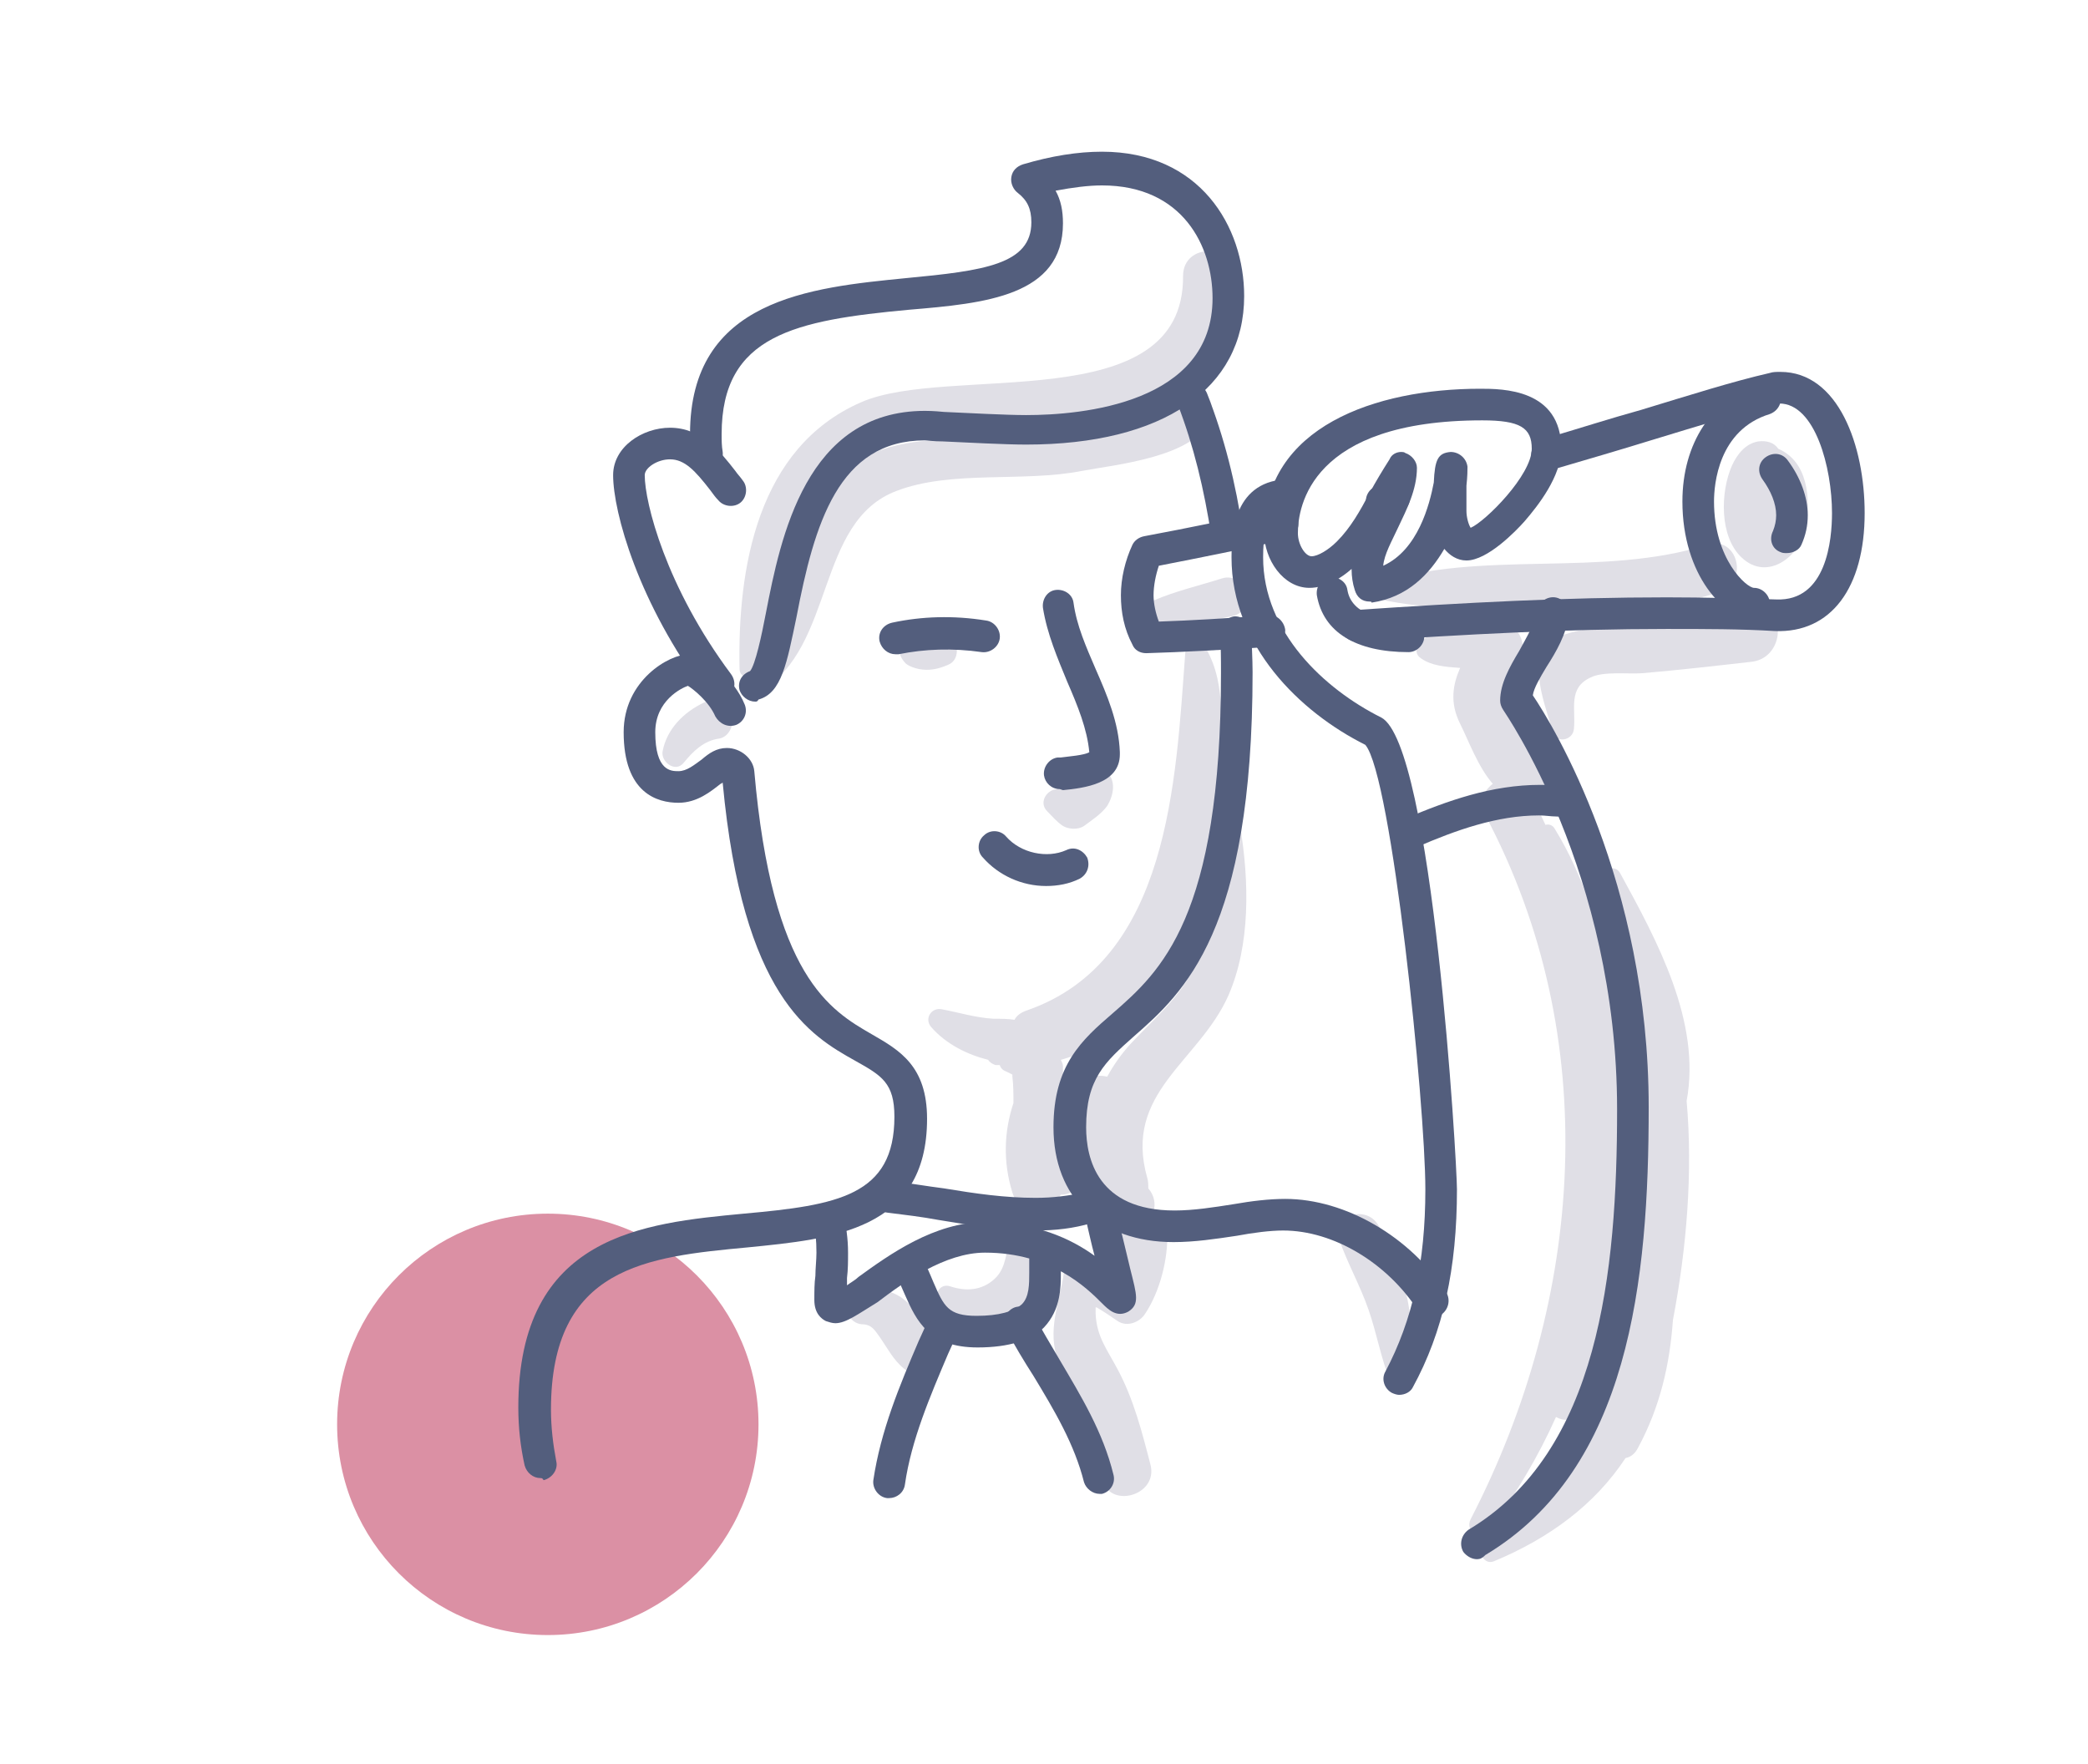 <?xml version="1.0" encoding="utf-8"?>
<!-- Generator: Adobe Illustrator 25.2.1, SVG Export Plug-In . SVG Version: 6.00 Build 0)  -->
<svg version="1.1" id="Layer_1" xmlns="http://www.w3.org/2000/svg" xmlns:xlink="http://www.w3.org/1999/xlink" x="0px" y="0px"
	 viewBox="0 0 198.2 167.4" style="enable-background:new 0 0 198.2 167.4;" xml:space="preserve">
<style type="text/css">
	.st0{fill:#DB90A4;}
	.st1{fill:#E0DFE6;}
	.st2{fill:#535E7D;}
</style>
<circle class="st0" cx="52" cy="135.2" r="20"/>
<g>
	<g>
		<path class="st1" d="M117.7,78.3c-0.2-1.2-1.7-0.7-1.9,0.3c-0.5,3.8-0.6,7.6-1.7,11.3c-1.3,4.2-4,6.2-6.8,9.2
			c-0.9,1-1.6,2-2.2,3.1c-1.2-0.3-2.5,0.2-2.9,1.6c-0.2,0.7-0.3,1.4-0.4,2.1c-0.2-0.9-0.6-1.9-0.9-2.7c0-0.6,0-1.3,0-2
			c0-0.2-0.1-0.4-0.2-0.6c2.5-0.7,4.9-2,6.9-3.6c0.1-0.1,0.1-0.1,0.2-0.2c1.6,0,1.9-2,0.8-2.7c1.9-2.2,3.4-4.7,4.4-7.5
			c1.6-4.2,2.3-8.6,2.6-13.1c0.3-3.9,0.9-8.4-1.1-11.9c-0.6-1-2-0.5-2,0.5c-0.9,12-1.5,29.1-15,33.8c-0.6,0.2-1,0.5-1.2,0.9
			c-0.6-0.1-1.3-0.1-2-0.1c-1.7-0.1-3.3-0.6-4.9-0.9c-1-0.2-1.7,0.9-1,1.7c1.4,1.6,3.4,2.6,5.4,3.1c0.1,0.2,0.4,0.4,0.7,0.5
			c0.1,0,0.3,0,0.4,0c0.1,0.3,0.3,0.5,0.6,0.6c0.2,0.1,0.4,0.2,0.6,0.3c0,0.1,0,0.1,0,0.2c0.1,0.8,0.1,1.7,0.1,2.5
			c-0.9,2.7-1,5.6-0.1,8.5c0.4,1.4,2,1.6,2.9,1c0.7,0,1.3-0.2,1.7-0.8c0.9,0,1.7-0.5,1.9-1.5c0.6,1.5,1.6,3,2.9,4.3
			c0.3,0.3,0.6,0.5,1,0.6c0,0.1,0,0.1,0,0.2c-0.2,1.5-0.5,3-0.8,4.4c-0.7-0.2-1.4-0.4-2.1-0.5c0-0.1,0-0.1-0.1-0.2
			c-0.4-1.1-2.3-1.4-2.5,0c-0.4,3-1.7,5.6-0.5,8.6c1.6,3.7,3.1,7,4.1,11c0.6,3,5.4,1.7,4.6-1.3c-0.8-3.1-1.6-6.2-3.1-9
			c-1-1.9-2-3.1-2.1-5.3c0-0.2,0-0.4,0-0.6c0,0,0,0,0.1,0c0.7,0.4,1.4,0.9,2,1.3c0.9,0.6,2.1,0.1,2.6-0.7c1.4-2.1,2.2-5.2,2.1-7.8
			c-0.1-1-0.6-1.7-1.3-1.9c0.2-0.7,0.1-1.5-0.5-2.2c0-0.3,0-0.7-0.1-1c-2.3-8.1,4.9-11,7.7-17.3C118.7,89.7,118.6,83.7,117.7,78.3z"
			/>
	</g>
	<g>
		<path class="st1" d="M99.6,118c-0.5-1.4-2.8-2.2-3.6-0.5c-0.6,1.3-0.4,2.8-1.6,3.9s-2.7,1.2-4.2,0.7c-1.2-0.4-1.8,1.3-0.8,2
			c2,1.4,4.7,1.6,6.9,0.4C98.3,123.5,100.5,120.4,99.6,118z"/>
	</g>
	<g>
		<path class="st1" d="M130.7,116.1c-1.2-1.7-4.4-0.7-3.6,1.5c0.8,2.3,2,4.4,2.8,6.7c0.8,2.3,1.2,4.7,2.1,6.9c0.3,0.7,1.4,0.9,1.6,0
			C134.8,126.6,133.4,120,130.7,116.1z"/>
	</g>
	<g>
		<path class="st1" d="M162.1,51.7c-10.1,3.2-21.4,0.4-31.5,3.7c-0.6,0.2-0.7,1.2,0,1.4c5.5,1.3,11.4,0.9,17,0.8
			c5.2-0.1,10.7,0.3,15.6-1.4C166.1,55.2,164.9,50.8,162.1,51.7z"/>
	</g>
	<g>
		<path class="st1" d="M168.8,42.6c-0.4-0.6-1.1-0.8-1.9-0.7c-1.2,0.2-2,1.2-2.5,2.3c-1.1,2.5-1.2,6.7,0.9,8.7
			c2.5,2.4,5.7-0.2,6.1-2.9C171.9,47.3,171.6,43.8,168.8,42.6z"/>
	</g>
	<g>
		<path class="st1" d="M116,54.9c-2.2,0.7-4.4,1.2-6.5,2.1c-1.3,0.6-0.7,2.8,0.7,2.7c2.3-0.1,4.5-0.8,6.7-1.2
			C119.3,58.1,118.3,54.2,116,54.9z"/>
	</g>
	<g>
		<path class="st1" d="M105,73.2c-0.9-0.8-2.3-0.9-3.2,0c-0.5,0.5-0.8,1-1.1,1.6c-0.1,0-0.3,0-0.4,0.1c-1,0.1-1.7,1.3-0.9,2.1
			c0.5,0.5,0.9,1,1.5,1.4c0.5,0.3,1.4,0.4,2,0c0.8-0.6,1.6-1.1,2.2-1.9C105.7,75.5,106,74.1,105,73.2z"/>
	</g>
	<g>
		<path class="st1" d="M90.5,60.7c-0.6-0.8-1.7-0.8-2.4-0.2c-0.2,0.2-0.5,0.3-0.8,0.4c-0.2,0-0.5,0-0.7,0c-0.3,0-0.4,0.1-0.7,0.2
			c-0.4,0.1-0.6,0.5-0.5,0.9s0.3,0.7,0.6,1c0.4,0.3,0.8,0.4,1.2,0.5c1,0.2,1.9,0,2.8-0.4C91,62.7,91,61.4,90.5,60.7z"/>
	</g>
	<g>
		<path class="st1" d="M113.8,36.8c-0.5-0.4-1-0.5-1.6-0.5c3-2.3,5-5.5,5-10.1c0-3.1-4.9-3.2-4.9,0c0.1,13.6-22.3,8.3-30.6,12
			C71.9,42.5,70,53.9,70.2,63.5c0,0.5,0.4,0.8,0.9,0.9c-0.5,0.7,0.2,1.7,1.1,1.2c7.1-4.2,5.2-16.1,12.9-19c5.2-2,12-0.8,17.6-1.9
			c3.2-0.6,10.6-1.3,12.1-4.8C115.3,38.8,115,37.6,113.8,36.8z M80.6,44.4C75,48.9,75.9,57,72.3,62.8c1.1-6.4,1.8-13.4,6.7-18.1
			c5-4.8,12.4-4,18.8-4.1c1.1,0,2.2-0.1,3.3-0.2c-3.1,0.6-6.2,1-9.3,1.2C87.9,41.8,83.8,41.8,80.6,44.4z M105.5,39.4
			c1.5-0.4,3-1,4.4-1.7c-0.1,0.2-0.1,0.3-0.2,0.5C108.7,38.7,107,39.1,105.5,39.4z"/>
	</g>
	<g>
		<path class="st1" d="M69.4,67.6c-0.4-1.1-1.6-1.4-2.6-0.9c-1.9,0.9-3.5,2.5-3.9,4.6c-0.2,1,1.2,2.1,2,1.1c0.9-1.1,1.9-2.1,3.4-2.3
			C69.3,69.9,69.8,68.6,69.4,67.6z"/>
	</g>
	<g>
		<path class="st1" d="M89.2,127.2c-0.5-1-1.3-1.8-2.1-2.6c-0.6-0.6-1.1-1.2-1.8-1.6c-1.4-0.8-3.3-1-4.5,0.2c-0.9,0.9-0.2,2.4,1,2.5
			c0.9,0,1.2,0.5,1.7,1.2c0.7,1,1.3,2.2,2.3,3C87.6,131.5,90.4,129.5,89.2,127.2z"/>
	</g>
	<g>
		<path class="st1" d="M153.8,82.9c-0.5-1-2.1-0.3-1.8,0.8c1.2,4.6,3.4,9.3,4.1,14.1c-0.7,0.3-1.2,1-1.1,1.9
			c0.7,5.8,0.6,11.5,0,17.2c0-2.6-0.1-5.2-0.3-7.8c-0.8-10-1.7-21.6-7.1-30.4c-0.2-0.4-0.6-0.5-0.9-0.4c-0.4-0.9-0.9-1.8-1.3-2.7
			c0.4-0.2,0.7-0.5,1-0.9c0.1-0.1,0.1-0.2,0.2-0.2c0.6-0.9,0.3-2.2-0.4-2.9c-0.1-0.1-0.1-0.1-0.2-0.2c-0.2-0.2-0.4-0.3-0.6-0.5
			c-0.1-0.2-0.3-0.5-0.4-0.7l-1.6-2.8c-0.5-0.8-0.7-1.1-0.6-1.9c0.2-0.9,1.1-2,1.5-2.9c0.7-1.4-0.1-3.5-2-3.4c-2.3,0.2-6,0-7.6,1.9
			c-0.4,0.5-0.3,1.1,0.2,1.4c1,0.7,2.3,0.8,3.7,0.9c-0.7,1.6-1,3.3,0,5.3c0.8,1.6,1.7,4.1,3.1,5.7c-0.9,0.7-1.4,1.8-0.7,3
			c11.2,21.1,9.4,45.9-1.4,66.8c-0.6,1.2,1,2.1,1.8,1c2.5-3.4,4.6-6.9,6.3-10.7c0.7,0.4,1.5,0.4,2.1-0.4c1.9-2.3,3.1-4.9,3.9-7.6
			v0.1c-0.8,4.6-2,8.8-5.1,12.4c-2.3,2.8-5.3,4.8-7.8,7.4c-0.7,0.7,0,2.2,1,1.8c5.3-2.2,9.6-5.4,12.5-9.8c0.5-0.1,0.9-0.4,1.2-1
			c2.1-3.9,3-7.9,3.3-12.1c1.3-6.8,1.9-14,1.3-20.8C161.5,97,157.3,89.3,153.8,82.9z"/>
	</g>
	<g>
		<path class="st1" d="M166.4,57.7c-3.3,0.3-6.5,0.8-9.8,1.3c-2.6,0.3-5.5,0.4-8,1.2c-4.2,1.3-2.1,6.1-1.2,9.3
			c0.3,1.1,1.9,0.8,2-0.3c0.2-1.9-0.6-3.9,1.6-4.9c1.2-0.6,3.5-0.3,4.9-0.4c3.5-0.3,7-0.7,10.5-1.1
			C169.5,62.3,169.6,57.4,166.4,57.7z"/>
	</g>
	<g>
		<path class="st2" d="M51.3,140.3c-0.7,0-1.3-0.5-1.5-1.2c-0.4-1.8-0.6-3.6-0.6-5.5c0-16.4,11.9-17.5,21.4-18.4
			c8.9-0.8,14.3-1.7,14.3-9.2c0-3.2-1.2-3.9-3.7-5.3c-4.3-2.4-10.7-6.1-12.6-26.4c-0.1,0-0.1,0.1-0.2,0.1c-0.9,0.7-2.2,1.8-4,1.8
			c-2,0-5.2-0.9-5.2-6.7c0-4.9,4.3-7.4,6.2-7.4c1.5,0,4.3,2.3,5.3,4.8c0.3,0.8-0.1,1.6-0.8,1.9c-0.8,0.3-1.6-0.1-2-0.8
			c-0.6-1.4-2.1-2.6-2.6-2.9c-0.6,0.2-3.1,1.4-3.1,4.4c0,3.7,1.5,3.7,2.2,3.7c0.8,0,1.5-0.6,2.2-1.1C67.3,71.5,68,71,69,71
			c1.3,0,2.5,1,2.6,2.2c1.7,19.5,7.2,22.7,11.2,25c2.6,1.5,5.2,3,5.2,8c0,10.6-9,11.4-17,12.2c-9.6,0.9-18.7,1.8-18.7,15.4
			c0,1.7,0.2,3.3,0.5,4.9c0.2,0.8-0.4,1.6-1.2,1.8C51.5,140.3,51.4,140.3,51.3,140.3z M69.2,73.9L69.2,73.9L69.2,73.9z M65.2,65.1
			L65.2,65.1L65.2,65.1z"/>
	</g>
	<g>
		<path class="st2" d="M68.2,66.4c-0.5,0-0.9-0.2-1.2-0.6c-6.4-8.5-8.8-17.2-8.8-20.7c0-2.7,2.8-4.5,5.4-4.5c3,0,4.8,2.3,6.2,4.1
			c0.2,0.3,0.5,0.6,0.7,0.9c0.5,0.6,0.4,1.6-0.2,2.1s-1.6,0.4-2.1-0.2c-0.3-0.3-0.5-0.6-0.8-1c-1.4-1.8-2.4-2.9-3.8-2.9
			c-1.2,0-2.4,0.8-2.4,1.5c0,2.6,2,10.6,8.2,18.9c0.5,0.7,0.4,1.6-0.3,2.1C68.8,66.3,68.5,66.4,68.2,66.4z"/>
	</g>
	<g>
		<path class="st2" d="M71.7,66.6c-0.7,0-1.3-0.5-1.5-1.1c-0.2-0.8,0.2-1.5,1-1.8c0.5-0.6,1.1-3.4,1.5-5.5C74.1,51,76.5,39,87.8,39
			c0.2,0,0.8,0,1.8,0.1c2.2,0.1,5.9,0.3,7.8,0.3c5.3,0,17.7-1.1,17.7-11.1c0-4.9-2.8-10.7-10.5-10.7c-1.3,0-2.8,0.2-4.4,0.5
			c0.5,0.9,0.7,1.9,0.7,3.1c0,6.9-7.4,7.6-14.6,8.2c-10.8,1-17.8,2.4-17.8,11.8c0,0.6,0,1.1,0.1,1.7c0.1,0.8-0.5,1.6-1.3,1.7
			c-0.8,0.1-1.6-0.5-1.7-1.3c-0.1-0.7-0.1-1.4-0.1-2.1c0-12.8,11.4-13.9,20.5-14.8c7.4-0.7,11.9-1.3,11.9-5.3c0-1.3-0.4-2.1-1.3-2.8
			c-0.4-0.3-0.7-0.9-0.6-1.5s0.5-1,1.1-1.2c2.7-0.8,5.2-1.2,7.5-1.2c9.3,0,13.5,7.1,13.5,13.7c0,8.8-7.7,14.1-20.7,14.1
			c-2,0-5.7-0.2-7.9-0.3c-0.9,0-1.5-0.1-1.7-0.1c-8.2,0-10.5,7.9-12.2,16.8c-0.9,4.3-1.4,7.2-3.6,7.8C71.9,66.6,71.8,66.6,71.7,66.6
			z"/>
	</g>
	<g>
		<path class="st2" d="M100.6,74.9c-0.8,0-1.4-0.6-1.5-1.3c-0.1-0.8,0.5-1.6,1.3-1.7h0.3c0.7-0.1,2.2-0.2,2.7-0.5
			c-0.2-2.2-1.1-4.4-2.1-6.7c-0.9-2.2-1.9-4.5-2.3-7c-0.1-0.8,0.4-1.6,1.2-1.7c0.8-0.1,1.6,0.4,1.7,1.2c0.3,2.2,1.2,4.2,2.1,6.3
			c1.1,2.5,2.2,5.1,2.3,7.9c0,0,0,0.1,0,0.2c0,2.8-3.4,3.2-5.4,3.4L100.6,74.9C100.7,74.9,100.6,74.9,100.6,74.9z"/>
	</g>
	<g>
		<path class="st2" d="M85,62.1c-0.7,0-1.3-0.5-1.5-1.2c-0.2-0.8,0.3-1.6,1.2-1.8c2.8-0.6,5.8-0.7,8.9-0.2c0.8,0.1,1.4,0.9,1.3,1.7
			S94,62,93.2,61.9c-2.8-0.4-5.4-0.3-7.9,0.2C85.2,62.1,85.1,62.1,85,62.1z"/>
	</g>
	<g>
		<path class="st2" d="M99.3,84.1c-2.3,0-4.5-1-6-2.7c-0.6-0.6-0.5-1.6,0.1-2.1c0.6-0.6,1.6-0.5,2.1,0.1c1.4,1.6,3.9,2.1,5.7,1.3
			c0.8-0.4,1.6,0,2,0.7c0.3,0.8,0,1.6-0.7,2C101.5,83.9,100.4,84.1,99.3,84.1z"/>
	</g>
	<g>
		<path class="st2" d="M116.5,52.3c-0.7,0-1.4-0.5-1.5-1.3c-0.7-4.6-1.7-8.7-3.2-12.6c-0.3-0.8,0.1-1.6,0.9-1.9
			c0.8-0.3,1.6,0.1,1.9,0.9c1.6,4.1,2.7,8.4,3.4,13.2c0.1,0.8-0.4,1.6-1.3,1.7C116.7,52.3,116.6,52.3,116.5,52.3z"/>
	</g>
	<g>
		<path class="st2" d="M135.9,125.1c-0.5,0-1-0.2-1.3-0.7c-2.9-4.5-8-7.6-12.8-7.6c-1.2,0-2.8,0.2-4.4,0.5c-2,0.3-4,0.6-6,0.6
			c-7,0-11.4-4.2-11.4-10.9c0-5.9,2.7-8.3,5.6-10.8c4.6-4,10.3-9.1,10.3-32.3c0-1.3,0-2.6-0.1-3.8c0-0.8,0.6-1.5,1.4-1.6
			c0.8,0,1.5,0.6,1.6,1.4c0,1.2,0.1,2.6,0.1,3.9c0,24.6-6.5,30.4-11.3,34.6c-2.7,2.4-4.5,4-4.5,8.6c0,3,1.1,7.9,8.4,7.9
			c1.8,0,3.7-0.3,5.6-0.6c1.7-0.3,3.4-0.5,4.9-0.5c5.7,0,11.9,3.6,15.3,8.9c0.4,0.7,0.2,1.6-0.5,2.1
			C136.4,125.1,136.1,125.1,135.9,125.1z"/>
	</g>
	<g>
		<path class="st2" d="M108.8,62c-0.6,0-1.1-0.3-1.3-0.8c-0.8-1.5-1.1-3.1-1.1-4.7c0-1.6,0.4-3.3,1.1-4.8c0.2-0.4,0.6-0.7,1.1-0.8
			c4.3-0.8,8.6-1.7,12.8-2.6c0.8-0.2,1.6,0.3,1.8,1.1c0.2,0.8-0.3,1.6-1.1,1.8c-4,0.9-8,1.7-12.1,2.5c-0.3,0.9-0.5,1.9-0.5,2.8
			c0,0.8,0.2,1.7,0.5,2.5c3-0.1,6.4-0.3,10.4-0.6c0.8-0.1,1.5,0.6,1.6,1.4c0,0.8-0.6,1.5-1.4,1.6C115.8,61.7,112.2,61.9,108.8,62
			L108.8,62z"/>
	</g>
	<g>
		<path class="st2" d="M128.8,60.9c-0.8,0-1.4-0.6-1.5-1.4c-0.1-0.8,0.6-1.5,1.4-1.6c10.4-0.7,19.8-1.2,29.5-1.2
			c3.7,0,7.1,0.1,10.4,0.2c4.8,0.2,5.3-5.7,5.3-8.2c0-4.3-1.6-10.4-5-10.4c-0.1,0-0.1,0-0.2,0c-3.5,0.9-7.4,2.1-12,3.5
			c-2.9,0.9-6,1.8-9.4,2.8c-0.8,0.2-1.6-0.2-1.9-1c-0.2-0.8,0.2-1.6,1-1.9c3.4-1,6.5-2,9.4-2.8c4.6-1.4,8.7-2.7,12.2-3.5
			c0.3-0.1,0.6-0.1,1-0.1c5.5,0,8,7,8,13.4c0,7.1-3.2,11.4-8.5,11.2c-3.3-0.2-6.6-0.2-10.3-0.2C148.6,59.7,139.3,60.2,128.8,60.9
			C128.9,60.9,128.8,60.9,128.8,60.9z"/>
	</g>
	<g>
		<path class="st2" d="M131.2,49c-0.7,0-1.3-0.5-1.5-1.1c-0.2-0.8,0.3-1.6,1.1-1.8l1.2-0.3c0.8-0.2,1.6,0.3,1.8,1.1
			c0.2,0.8-0.3,1.6-1.1,1.8l-1.3,0.3C131.4,49,131.3,49,131.2,49z"/>
	</g>
	<g>
		<path class="st2" d="M166.5,58.8c-2.8,0-6.8-4.2-6.8-11.2c0-5.5,2.8-9.8,7.4-11.2c0.8-0.2,1.6,0.2,1.9,1c0.2,0.8-0.2,1.6-1,1.9
			c-4.9,1.5-5.3,6.7-5.3,8.3c0,5.5,3.1,8.2,3.8,8.2c0.8,0,1.5,0.7,1.5,1.5C168,58.2,167.3,58.8,166.5,58.8z"/>
	</g>
	<g>
		<path class="st2" d="M169.6,52.5c-0.2,0-0.4,0-0.6-0.1c-0.8-0.3-1.1-1.2-0.7-2c0.2-0.5,0.3-1,0.3-1.5c0-1.1-0.5-2.3-1.3-3.4
			c-0.5-0.7-0.4-1.6,0.3-2.1s1.6-0.4,2.1,0.3c1.2,1.6,1.9,3.5,1.9,5.2c0,1-0.2,1.9-0.6,2.8C170.8,52.2,170.2,52.5,169.6,52.5z"/>
	</g>
	<g>
		<path class="st2" d="M132.8,132.4c-0.2,0-0.5-0.1-0.7-0.2c-0.7-0.4-1-1.3-0.6-2c2.6-4.9,3.8-10.4,3.8-17.3
			c0-8.1-3.2-39.3-5.7-42.2c-6.2-3.1-12.7-9.4-12.7-17.8c0-1.8,0-7.1,5.1-7.4c0.8,0,1.5,0.6,1.6,1.4c0,0.8-0.6,1.5-1.4,1.6
			c-1.2,0.1-2.3,0.5-2.3,4.4c0,7.1,5.8,12.5,11.2,15.2c4.9,2.5,7.2,42.3,7.2,44.8c0,7.5-1.3,13.5-4.2,18.8
			C133.9,132.1,133.4,132.4,132.8,132.4z M129.6,70.7L129.6,70.7L129.6,70.7z"/>
	</g>
	<g>
		<path class="st2" d="M130,57.1c-0.7,0-1.2-0.4-1.4-1.1c-0.2-0.6-0.3-1.3-0.3-1.9V54c-0.9,0.8-2.4,1.8-4,1.8
			c-2.5,0-4.3-2.7-4.3-5.2c0-10.1,10.6-13.7,20.5-13.7c2.1,0,7.7,0,7.7,5.7c0,2.6-2.2,5.4-3.5,6.9c-0.8,0.9-3.5,3.7-5.5,3.7
			c-0.9,0-1.6-0.5-2.1-1.1c-1.4,2.4-3.5,4.6-6.9,5.1C130.2,57.1,130.1,57.1,130,57.1z M133,42.9c0.1,0,0.3,0,0.4,0.1
			c0.6,0.2,1.1,0.8,1.1,1.4c0,2.1-1,4-1.8,5.7c-0.6,1.3-1.3,2.5-1.4,3.6c3.3-1.5,4.4-5.8,4.8-7.9c0.1-2.2,0.4-2.8,1.6-2.9
			c0.8,0,1.5,0.6,1.6,1.4c0,0.3,0,0.9-0.1,1.8c0,0.6,0,1.4,0,2.4c0,0.6,0.2,1.3,0.4,1.6c1.4-0.6,5.8-5,5.8-7.5c0-2-1.1-2.7-4.7-2.7
			c-16.3,0-17.5,8.2-17.5,10.7c0,1.1,0.7,2.2,1.3,2.2c0.6,0,1.6-0.6,2.4-1.4c1.3-1.3,2.2-2.9,3.1-4.6c0.6-1.1,1.2-2.1,1.9-3.2
			C132.1,43.1,132.6,42.9,133,42.9z"/>
	</g>
	<g>
		<path class="st2" d="M133.7,61.9c-5,0-8.1-1.9-8.7-5.4c-0.1-0.8,0.4-1.6,1.2-1.7c0.8-0.1,1.6,0.4,1.7,1.2c0.4,2.4,3.4,2.9,5.8,2.9
			c0.8,0,1.5,0.7,1.5,1.5S134.5,61.9,133.7,61.9z"/>
	</g>
	<g>
		<path class="st2" d="M140.2,148c-0.5,0-1-0.3-1.3-0.7c-0.4-0.7-0.2-1.6,0.5-2.1c12.4-7.4,14.1-24.4,14.1-39.9
			c0-22.5-10.7-37.7-10.8-37.9c-0.2-0.3-0.3-0.6-0.3-0.9c0-1.6,0.9-3.2,1.8-4.7c0.7-1.3,1.5-2.6,1.7-3.8c0.1-0.8,0.9-1.4,1.7-1.3
			c0.8,0.1,1.4,0.9,1.3,1.7c-0.2,1.8-1.2,3.5-2.1,4.9c-0.6,1-1.2,2-1.3,2.7c1.9,2.8,11,17.7,11,39.1c0,16.4-1.8,34.3-15.5,42.5
			C140.7,147.9,140.5,148,140.2,148z"/>
	</g>
	<g>
		<path class="st2" d="M134,80.6c-0.6,0-1.1-0.3-1.4-0.9c-0.3-0.8,0-1.6,0.8-2c4-1.7,8.2-3.2,12.8-3.2c0.6,0,1.2,0,1.8,0.1
			c0.8,0.1,1.4,0.8,1.3,1.6c-0.1,0.8-0.8,1.4-1.6,1.3c-0.5,0-1-0.1-1.6-0.1c-4,0-7.9,1.4-11.6,3C134.3,80.6,134.1,80.6,134,80.6z"/>
	</g>
	<g>
		<path class="st2" d="M79.3,125.6c-0.3,0-0.6-0.1-0.9-0.2c-0.4-0.2-1.1-0.7-1.1-2c0-0.8,0-1.6,0.1-2.3c0-0.7,0.1-1.5,0.1-2.2
			c0-1.2-0.1-2.1-0.3-2.9c-0.2-0.8,0.3-1.6,1.1-1.8c0.8-0.2,1.6,0.3,1.8,1.1c0.2,1.1,0.4,2.2,0.4,3.6c0,0.8,0,1.6-0.1,2.4
			c0,0.2,0,0.5,0,0.7c0.4-0.3,0.8-0.5,1.1-0.8c2.9-2.1,7.2-5.2,12-5.2s8.2,1.6,10.4,3.2c-0.3-1.1-0.6-2.5-1-4.2
			c-0.2-0.8,0.3-1.6,1.1-1.8c0.8-0.2,1.6,0.3,1.8,1.1c0.7,2.9,1.2,4.9,1.5,6.2c0.6,2.4,0.9,3.3-0.2,4c-1.1,0.6-1.9-0.2-2.5-0.8
			c-1.4-1.4-4.8-4.8-11.1-4.8c-3.8,0-7.7,2.8-10.2,4.7C81.5,124.7,80.3,125.6,79.3,125.6z"/>
	</g>
	<g>
		<path class="st2" d="M98.3,116.8c-3.1,0-6.2-0.5-9.2-1c-1.6-0.3-3.3-0.5-4.9-0.7c-0.8-0.1-1.4-0.8-1.3-1.7
			c0.1-0.8,0.8-1.4,1.7-1.3c1.7,0.2,3.4,0.5,5,0.7c3,0.5,5.8,0.9,8.7,0.9c1.7,0,3.1-0.2,4.6-0.5c0.8-0.2,1.6,0.3,1.8,1.1
			c0.2,0.8-0.3,1.6-1.1,1.8C101.9,116.6,100.2,116.8,98.3,116.8z"/>
	</g>
	<g>
		<path class="st2" d="M92.8,127.9c-4.6,0-5.8-2.5-6.9-5c-0.3-0.7-0.6-1.4-1-2.1s-0.1-1.6,0.6-2s1.6-0.1,2,0.6
			c0.5,0.8,0.8,1.6,1.1,2.3c1,2.3,1.4,3.2,4.1,3.2c2.1,0,3.5-0.4,4.3-1.1c0.7-0.7,0.7-1.9,0.7-3c0-0.5,0-0.9,0-1.3
			c0.1-0.8,0.9-1.4,1.7-1.3c0.8,0.1,1.4,0.9,1.3,1.7c0,0.2,0,0.6,0,0.9c0,1.4,0,3.5-1.6,5.2C97.9,127.2,95.8,127.9,92.8,127.9z"/>
	</g>
	<g>
		<path class="st2" d="M84.4,142.2c-0.1,0-0.1,0-0.2,0c-0.8-0.1-1.4-0.9-1.3-1.7c0.7-4.7,2.5-9,4.3-13.2l0.5-1.1
			c0.3-0.8,1.2-1.1,2-0.8c0.8,0.3,1.1,1.2,0.8,2l-0.5,1.1c-1.7,4-3.5,8.2-4.1,12.4C85.8,141.7,85.1,142.2,84.4,142.2z"/>
	</g>
	<g>
		<path class="st2" d="M104.4,141.8c-0.7,0-1.3-0.5-1.5-1.1c-0.9-3.6-2.8-6.8-4.8-10.1c-0.9-1.4-1.8-2.9-2.6-4.4
			c-0.4-0.7-0.1-1.6,0.6-2s1.6-0.1,2,0.6c0.8,1.4,1.6,2.8,2.5,4.3c2,3.4,4.1,6.8,5.1,10.9c0.2,0.8-0.3,1.6-1.1,1.8
			C104.6,141.8,104.5,141.8,104.4,141.8z"/>
	</g>
</g>
</svg>
